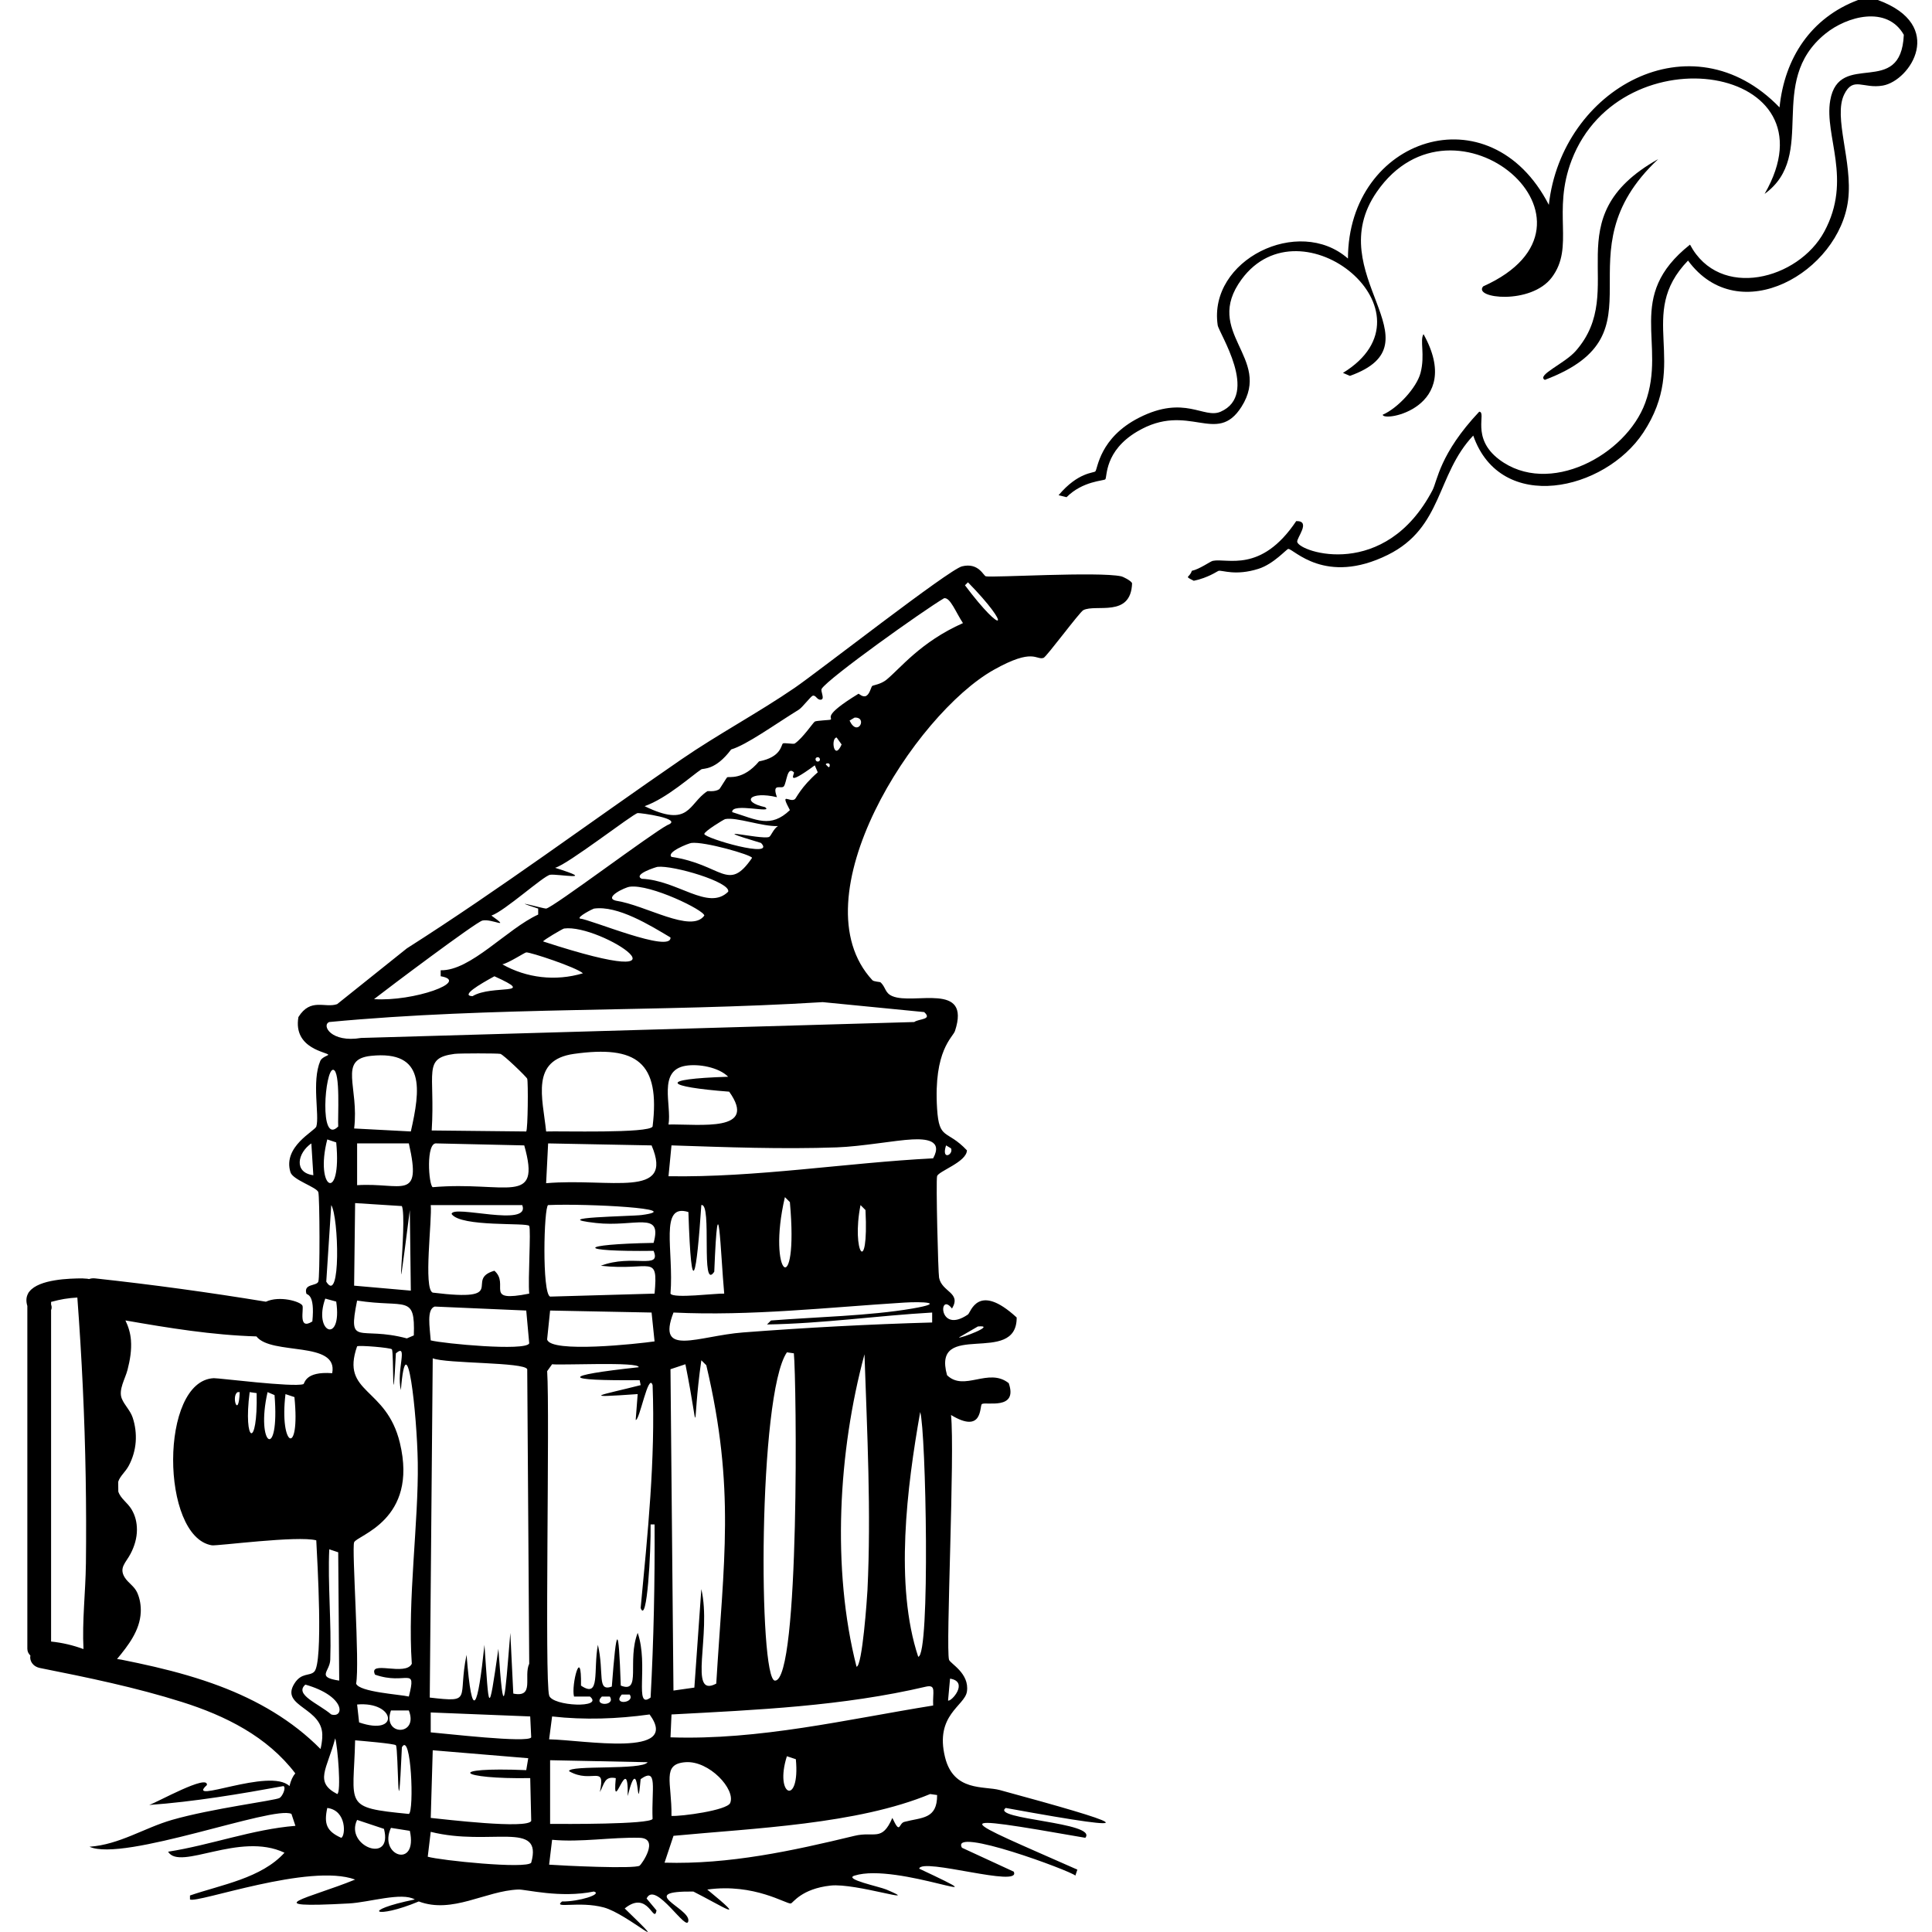<?xml version="1.0" encoding="UTF-8"?>
<svg xmlns="http://www.w3.org/2000/svg" id="Layer_2" viewBox="0 0 1200 1200">
  <defs>
    <style>.cls-1{fill:#000;}.cls-1,.cls-2{stroke-width:0px;}.cls-2{fill:none;}</style>
  </defs>
  <g id="Layer_1-2">
    <path class="cls-1" d="M209.45,623.68c-7.72,2.66-16.48-4.14-24.1,8.03-3.45,19.95,18.59,21.8,18.54,23.48,0,.31-4.02,1.53-4.94,3.71-5.45,12.84-.42,33.91-2.47,40.78-.84,2.81-21.04,12.42-16.07,28.42,1.5,4.82,16.26,9.22,17.3,12.36.88,2.64,1.07,53.05,0,55.61-1.2,2.89-9.21,1.06-7.42,7.41.26.93,5.46-.25,3.71,17.3-9.14,5.79-5.09-7.79-6.18-9.89-1.31-2.52-14.13-6.3-22.68-2.38-35.22-5.78-70.57-10.64-106.06-14.48-1.47-.16-2.73.02-3.78.42-.67-.17-1.39-.29-2.23-.29-.03,0-.06,0-.1,0-.65-.08-1.29-.13-1.89-.13-7.91.03-26.72.5-32.78,8.1-.39.39-.68.86-.9,1.38-1.11,2.07-1.36,4.58-.42,7.65v212.91c0,1.73.75,3.14,1.89,4.21-.63,3.04,1.28,6.82,6.08,7.77,29.52,5.87,59.36,12.03,88.09,21.1,26.93,8.5,52.95,21.42,70.36,44.31-1.46,1.74-2.72,4.19-3.61,7.9-12.18-11.7-65.23,11.96-51.29-.62.99-7.16-30.9,10.74-35.84,12.36,27.83-1.99,56.72-6.86,83.42-11.74,1.8.97-.7,6.47-2.47,7.41-3,1.61-42.08,6.5-66.74,13.59-17.32,4.98-32.6,15.36-51.29,16.68,21.14,9.66,114.35-25.86,125.44-20.39q1.24,3.71,2.47,7.41c-26.74,2.16-52.49,11.92-79.09,16.07,7.44,12.18,44.24-12.67,72.3.62-14.38,15.89-39.22,19.87-58.7,26.57v2.47c4.55,2.57,74.36-22.79,102.57-12.36-28.2,11.58-63.4,18.07-3.71,14.83,12.36-.67,32.77-7.21,40.78-2.47-34.83,7.13-24.49,12.51,2.47,1.24,20.94,7.87,41.31-6.58,61.79-7.41,4.55-.19,26.03,5.53,46.96,1.24,5.65,1.61-9.35,6.36-19.77,6.18-5.9,4.77,10.54-.44,25.95,3.71,14.94,4.02,45.22,31.82,12.98.62,14.67-11.9,18.04,10.14,19.77,1.24q-3.09-3.71-6.18-7.41c5.44-11.75,25.59,22.42,25.95,13.59.33-7.86-32.44-18.26,3.09-17.92,18.04,9.11,35.07,20.44,8.65-1.24,29.23-4.08,49.3,9.25,51.91,8.65,1.36-.31,6.5-9.13,24.72-11.12,15.66-1.71,58.52,12.59,34.6,2.47-4.37-1.85-26.78-6.43-19.77-8.65,26.68-8.45,98.18,22.94,40.16-4.33,1.67-7.07,64.12,12.31,58.7,1.85q-16.07-7.41-32.13-14.83c-7.6-13.52,67.8,14.46,70.44,17.3q.62-1.85,1.24-3.71c-73.26-32.4-85.86-35.63,4.94-19.77,8.04-9.67-59.16-11.44-49.43-18.54,94.38,17.26,71.57,9.34-3.71-11.12-9.77-2.65-28.67,1.17-33.99-20.39-6.49-26.34,12.28-31.83,13.6-40.78,1.67-11.43-10.42-17.36-11.12-19.77-2.12-7.3,3.7-128.41,1.24-152.01,20.05,12.14,17.63-5.73,19.16-6.8,2.3-1.62,22.64,4.07,16.68-12.98-12.61-9.97-27.62,5.47-38.31-4.94-9.71-34.85,43.43-5.23,43.25-35.84-24.14-22.18-28.48-3.09-30.28-1.85-18.55,12.67-18.26-14.64-9.89-3.71,5.98-9.98-6.29-10.13-8.03-19.16-.6-3.09-2.01-59.97-1.24-63.03.8-3.15,18.35-8.77,18.54-16.07-12.52-13.29-17.29-5.87-18.54-25.95-2.26-36.26,9.8-44.18,11.12-48.2,10.13-30.84-25.63-15.95-38.93-21.63-4.77-2.03-3.94-5.58-7.42-8.65-.19-.17-4.14-.37-4.94-1.24-47.28-50.99,26.23-165.18,75.39-192.79,24.78-13.92,26.17-5.84,30.9-7.41,1.83-.61,22.42-28.49,24.72-29.66,7.81-3.98,29.55,4.91,30.28-16.68-.48-1.51-5.4-4.02-6.8-4.33-14.05-3.06-79.94.93-84.04,0-1.5-.34-4.54-8.74-14.83-6.18-8.19,2.04-89.15,65.34-103.81,75.39-22.87,15.67-47.66,28.84-70.44,44.49-56.88,39.09-112.29,80.33-170.55,117.41l-43.25,34.6ZM193.38,710.19q.62,9.89,1.24,19.77c-12.38-1.66-9.77-13.91-1.24-19.77ZM53.35,971.39c-.2,17.37-2.41,35.51-1.49,52.88-6.49-2.38-13.21-3.98-20.13-4.68v-205.9c.43-.92.51-2.03.03-3.36,0-.03-.02-.04-.03-.07v-1.64c.18-.04.33-.07.56-.13,2.53-.67,5.03-1.28,7.61-1.7,2.71-.44,5.42-.71,8.14-.87,2.78,37.12,4.55,74.3,5.18,111.52.3,17.98.35,35.97.14,53.95ZM590.09,1042.63c11.94,1.9.69,14.64-1.24,13.59q.62-6.8,1.24-13.59ZM607.39,823.89c12.24-1.13-11.37,7.75-11.74,6.8q5.87-3.4,11.74-6.8ZM587.62,711.42q1.55.93,3.09,1.85c1.66,3.99-6.25,7.86-3.09-1.85ZM299.67,571.77c5.68-1.36,18.23,5.95,5.56-3.09,8.27-2.81,32.29-24.67,36.46-25.34,4.44-.71,30.66,4.31,3.09-4.33,7.89-2.06,48.22-33.48,51.29-33.99,1.27-.21,29.05,3.49,18.54,7.41-10.27,5.4-70.88,51.13-75.39,51.91-1.13.19-25.66-6.69-4.94,0v3.71c-19.31,8.79-42.06,35.1-60.56,34.6v3.71c18.62,3.22-16.96,15.89-41.4,14.21,8.39-6.57,63.31-47.85,67.35-48.82ZM475.16,501.33c-15.34-3.32-9.22-10.16,7.42-6.18-3.41-9.4,2.86-4.68,4.33-6.8,1.8-2.61,1.97-12.7,6.18-8.65.8.77-6.11,9.64,12.98-4.33q.93,2.16,1.85,4.33c-10.47,9.12-13.31,16.02-14.21,16.68-3.28,2.41-9.53-5.21-3.09,6.8-12.01,11.48-20.81,5.88-35.84,1.24-.54-6.2,26.33,1.22,20.39-3.09ZM507.29,470.43c1.85-.74,2.72,1.88,1.24,2.47-1.85.74-2.72-1.88-1.24-2.47ZM483.19,513.07c-2.94,1.9-4.29,6.34-5.56,6.8-5.1,1.84-42.43-7.53-4.94,3.71,9.76,10.11-34.8-2.87-35.22-5.56-.24-1.52,12.1-9.1,12.98-9.27,7.08-1.37,23.11,4.78,32.75,4.33ZM467.12,532.84c-14.95,21.84-18.42,4.12-50.05-.62-3.3-3,10.66-8.44,12.36-8.65,7.98-1.01,37.29,7.36,37.69,9.27ZM312.02,598.96c4.02-.85,13.83-7.32,14.83-7.41,2.43-.23,31.01,9.21,35.22,12.98-17.02,5.1-35.11,2.92-50.05-5.56ZM293.49,618.74c-7.68-.25,4.47-7.37,13.6-12.36,27.4,12.36-1.26,4.94-13.6,12.36ZM337.36,584.75c-.08-.76,12.22-7.93,12.98-8.03,22.92-3.17,89.76,41.57-12.98,8.03ZM360.22,570.54c-2.03-.99,8.06-6.09,8.65-6.18,14.74-2.16,35.06,10.44,47.58,17.92.73,10.12-50.12-11.39-56.23-11.74ZM382.47,559.42c-7.57-1.92,5.5-8.22,8.65-8.65,12.82-1.76,46.39,14.6,46.34,17.92-8.06,11.21-36.39-6.5-54.99-9.27ZM398.53,545.82c-5.54-2.75,9.11-7.33,9.89-7.41,9.67-1.08,45.6,9.48,43.87,15.45-12.39,12.17-31.52-7.23-53.76-8.03ZM206.98,664.46c4.62.65,2.71,30.19,3.09,35.22-12.04,12.2-8.27-35.95-3.09-35.22ZM249.61,749.12c3.74,8.44-6.13,89.38,4.94,2.47q.31,25.03.62,50.05-17.61-1.54-35.22-3.09.31-25.64.62-51.29,14.52.93,29.04,1.85ZM221.81,736.14v-25.95h32.13c8.34,36.47-4.49,24.17-32.13,25.95ZM221.81,807.82c30.5,4.67,36.1-4.18,35.22,21.63q-2.16.93-4.33,1.85c-29.74-7.97-36.82,5.9-30.9-23.48ZM255.18,702.77q-17.61-.93-35.22-1.85c3.18-25.74-10.1-42.97,10.5-45.11,34.15-3.55,30.55,21.22,24.72,46.96ZM204.51,962.3q2.78.93,5.56,1.85.31,39.86.62,79.71c-14.49-2.2-5.82-5.45-5.56-12.98.79-22.62-1.62-47.76-.62-68.59ZM203.27,707.72q2.78.93,5.56,1.85c3.67,38.24-13.58,29.32-5.56-1.85ZM202.65,796.08q1.54-23.79,3.09-47.58c4.67,7.37,6.06,62.35-3.09,47.58ZM202.03,806.59q3.4.93,6.8,1.85c3.93,26.64-14.55,19.7-6.8-1.85ZM200.18,1079.09c-.21,2.91-.6,5.28-1.11,7.25-17.56-17.8-39.26-30.27-62.63-39.08-13.14-4.95-26.68-8.76-40.34-11.96-6.85-1.61-13.74-3.04-20.64-4.44-.86-.17-1.81-.29-2.76-.42,6.94-8.36,14.17-17.67,14.72-28.94.2-4.13-.48-8.44-2.16-12.22-1.85-4.16-5.68-6.06-7.83-9.57-3.69-6.02.78-9.08,3.72-14.75,2.37-4.57,3.9-9.61,3.9-14.79,0-4.51-.99-8.73-3.31-12.62-2.63-4.39-6.81-6.66-8.26-11.11-.01-2.02-.05-4.04-.07-6.06,1.16-3.67,4.42-6.01,6.58-10.03,2.39-4.45,3.92-9.69,4.29-14.72.38-5.09-.27-10.41-1.91-15.24-1.52-4.47-5.1-7.64-6.74-11.74-2.17-5.45,2.16-12.3,3.57-17.79,1.55-6.02,2.61-12.15,2.14-18.39-.35-4.65-1.66-8.62-3.43-12.32,27,4.72,53.98,9.1,81.36,9.92,9.32,12,51,2.5,47.06,22.85-17.15-1.29-16.94,6.48-17.92,6.8-6.37,2.08-52.82-3.84-55.61-3.71-33.82,1.55-33.13,98.52-1.24,103.81,3.2.53,53.27-6.17,64.88-3.09.65,12.9,4.42,75.75-1.24,81.57-2.88,2.96-7.93.34-12.36,7.41-9.19,14.69,18.67,14.73,17.3,33.37ZM177.32,865.91q2.78.93,5.56,1.85c3.75,37.92-9.51,30.82-5.56-1.85ZM166.19,864.67q2.16.93,4.33,1.85c3.36,41.64-11.94,31.53-4.33-1.85ZM155.07,864.67q2.16.31,4.33.62c.81,35.4-8.45,31.2-4.33-.62ZM148.89,864.67c-.67,17.23-5.56,2.18-1.24,0h1.24ZM189.68,1046.34c25.23,7.22,24.22,21,16.07,18.54-7.93-6.75-23.2-12.37-16.07-18.54ZM208.21,1079.71c1.5,4.74,3.88,33.87,1.23,34.6-14.45-7.52-6.29-15.4-1.23-34.6ZM211.92,1141.5c-9.2-4.14-10.76-8.78-8.65-18.54,12.3,1.49,11.35,17.64,8.65,18.54ZM221.81,1130.38q8.34,2.78,16.68,5.56c5.77,22.36-24.56,10.57-16.68-5.56ZM242.82,1135.32q5.87.93,11.74,1.85c5.14,23.84-19.83,15.66-11.74-1.85ZM253.94,1126.67c-41.34-4.02-34.28-4.92-33.37-45.73,3.25.28,24.6,2.05,25.34,3.09,1.64,2.32,1.02,61.85,3.71,1.24,5.81-10.25,7.7,39.76,4.33,41.4ZM221.81,1058.7c23.87-2.11,26.75,19.92,1.24,11.12q-.62-5.56-1.24-11.12ZM242.82,1062.41h11.12c6.29,16.08-16.83,15.95-11.12,0ZM255.79,1033.36c-3.83,8.07-27.25-2.54-22.86,6.8,19.55,6.83,25.96-5.92,21.01,13.59-5.5-1.32-30.78-2.75-32.75-8.03,2.36-12.24-2.78-83.64-1.24-87.75,1.66-4.44,40.02-13.58,28.42-61.79-8.44-35.08-36.92-30.39-26.57-59.94,1.15-.82,20.9.83,21.63,1.85,1.25,1.77.14,46.98,2.47,2.47,7.92-6.69.17,10.55,3.09,22.86,3.59-44.14,10.04,14.79,10.5,45.11.56,36.66-6.44,85.43-3.71,124.82ZM329.94,1156.95c-2.9,4.09-56.6-1.44-64.26-3.71q.93-7.72,1.85-15.45c36.93,9.25,69.85-7.48,62.41,19.16ZM282.36,654.58c3.07-.4,26.69-.39,28.42,0,1.9.43,16.33,14.36,16.68,15.45.67,2.04.43,31.49-.62,32.75q-29.35-.31-58.7-.62c2.27-36.28-5.87-44.96,14.21-47.58ZM271.24,710.19q27.19.62,54.38,1.24c10.82,38.26-11.37,22.03-56.85,25.95-2.51-1.11-4.44-28.32,2.47-27.19ZM267.53,748.5h56.85c5.4,14.23-43.6-.55-43.87,5.56,5.77,8.29,47.29,5.13,48.2,7.41,1.17,2.96-.87,33.3,0,42.02-28.88,5.73-11.82-5.56-21.63-14.21-19.11,5.46,10.18,19.57-38.31,13.59-5.93-2.3-.26-45.75-1.24-54.38ZM268.77,843.66c8.44,3.42,57.06,2.27,58.7,6.8q.62,91.45,1.24,182.91c-3.66,7.76,3.57,21.27-9.89,18.54q-.93-18.85-1.85-37.69c-3.57,42.84-4.09,57.05-7.41,9.89-6.3,43.93-5.83,38.12-8.65-2.47-4.11,38.85-7.62,50.24-11.12,6.18-5.73,27.46,4.32,29.71-22.86,26.57q.93-105.36,1.85-210.71ZM270.01,811.53q28.42,1.24,56.85,2.47.93,10.2,1.85,20.39c-2.22,4.99-53.31.16-61.18-1.85-.58-8.23-2.66-19.29,2.47-21.01ZM329.33,1104.42l.62,26.57c-2.33,5.25-54.32-1.05-62.41-1.85q.62-21.01,1.24-42.02,29.66,2.47,59.32,4.94-.62,3.71-1.24,7.41c-51.12-2.13-42.18,5.7,2.47,4.94ZM267.53,1076v-12.36q30.9,1.24,61.79,2.47l.62,12.98c-1.64,3.73-54.37-2.49-62.41-3.09ZM356.52,654.58c38.86-5.41,53.7,5.06,48.82,45.11-1.95,4.41-57.81,2.73-66.12,3.09-2.19-21-9.83-44.42,17.3-48.2ZM370.11,759.62c24.31,2.72,41.49-7.85,35.84,12.36-47.79.83-48.84,5.57,0,4.94,5.01,11.94-13.29,1.77-32.75,9.27,31.17,3.49,35.67-8.18,33.37,17.3q-32.44.93-64.88,1.85c-5.12-1.98-3.89-55.67-1.24-56.85,24.41-1.07,86.95,2.31,58.08,6.18-6.32.85-59.84,1.42-28.42,4.94ZM406.57,833.16c-10.17,1.47-64.78,7.47-66.74-1.24q.93-8.96,1.85-17.92,31.51.62,63.03,1.24.93,8.96,1.85,17.92ZM339.83,851.69q1.55-2.16,3.09-4.33c5.07.73,54.43-1.71,53.76,1.85-49.23,5.31-47.94,8.5.62,8.03q.31,1.54.62,3.09c-24.7,6.31-39.01,8.19-1.85,5.56q-.62,8.03-1.23,16.07c2.4.56,7.91-29.88,10.5-21.63,1.79,46.38-3.07,92.3-7.42,138.42,3.97,10.86,6.44-35.41,6.18-51.91h2.47c.2,35.84-.53,71.85-2.47,107.52-10.51,7.91-1.09-20.18-8.03-40.17-6.73,17.39,2.56,37.91-10.5,32.75-1.34-39.52-2.69-37.12-5.56.62-9.46,3.35-4.57-8.12-8.65-25.95-2.99,15.98,1.74,33.62-10.5,25.34.44-25.78-6.23-.34-4.33,6.8h9.89c9,7.4-23.3,6.09-25.33-.62-2.93-9.64.49-175.2-1.24-201.44ZM386.18,1052.52h4.94c3.58,5.31-10.98,6.85-4.94,0ZM373.82,1053.75h4.94c3.96,6.15-11.03,6-4.94,0ZM397.3,1158.8c-3.42,2.13-47.75.01-56.23-.62q.93-7.72,1.85-15.45c17.95,1.67,36.57-1.69,54.38-1.24,12.7.33,1.02,16.67,0,17.3ZM405.33,1129.76c-1.88,3.49-55.82,3.16-63.65,3.09v-39.55q30.28.62,60.56,1.24c-3.28,5.13-48.77,1.6-48.82,5.56,14.35,8.25,22.86-4.79,19.16,12.98,2.89-5.16,2.77-10.02,9.89-8.65-2.4,25.44,8.02-18.37,7.41,11.12,7.65-30.87,5.46,17.48,8.03-10.5,10.96-7.78,6.64,6.11,7.42,24.72ZM341.07,1080.33q.93-7.11,1.85-14.21c20.17,2.27,40.52,1.54,60.56-1.24,19.81,27.03-40.8,15.86-62.41,15.45ZM339.21,734.91q.62-12.36,1.24-24.72l64.26,1.24c14.29,33.48-25.89,20.07-65.5,23.48ZM582.06,1114.93c.1,15.14-9.5,13.79-20.39,16.68-3.62.96-2.39,8.3-7.41-2.47-6.56,15.06-11.09,8.13-23.48,11.12-38.74,9.37-77.87,17.86-118.02,16.68q2.78-8.34,5.56-16.68c49.77-4.74,114.03-7.09,159.42-25.95q2.16.31,4.33.62ZM452.91,678.06c18.03,25.3-17.79,20.06-37.69,20.39,2.07-12.13-6.73-33.48,10.5-36.46,8.06-1.39,20.66.86,26.57,6.8-44.52,1.39-39.42,6.2.62,9.27ZM427.58,752.83c1.89,58.53,5.13,38.77,8.03-4.33,6.91-1.66-.65,54.3,8.03,41.4,2.5-61.43,3.88-11.63,6.18,13.59-5.13-.27-31.68,3.23-33.37,0,2.18-26.7-7.15-56.4,11.12-50.67ZM418.31,815.24c48.03,2.27,95.63-3.2,143.36-6.18,10.88-.68,26.72-.03,4.94,3.71-26.65,4.57-60.35,5.25-87.74,7.41q-1.24,1.24-2.47,2.47c34.34-.54,68.42-5.46,102.58-7.41v6.18c-39.1,1.09-78.42,3.2-117.41,6.18-27.95,2.13-54.12,15.6-43.25-12.36ZM487.52,743.56q1.55,1.54,3.09,3.09c5.66,62.73-14.48,45.5-3.09-3.09ZM534.48,748.5q1.55,1.55,3.09,3.09c2.13,42.53-8.85,25.96-3.09-3.09ZM579.59,1059.32c-53.97,8.68-108,21.65-163.13,19.77q.31-7.11.62-14.21c52.99-2.82,106.29-5.12,158.19-17.3,6.43-1.34,3.92,3.45,4.33,11.74ZM488.75,1090.83q2.78.93,5.56,1.85c2.82,29.27-13.53,23.21-5.56-1.85ZM453.53,1119.87c-1.95,4.59-30.49,8.4-36.46,8.03.28-20.98-6.26-32.21,8.65-33.37,14.77-1.14,31.36,16.94,27.81,25.33ZM435.61,987.02q-2.16,30.59-4.33,61.17-6.49.93-12.98,1.85-.93-99.79-1.85-199.59,4.63-1.55,9.27-3.09c9.5,47.29,3.57,41.86,9.89-2.47q1.55,1.54,3.09,3.09c18.18,77.09,10.74,121.73,6.18,197.74-17.85,9.5-2.75-30.71-9.27-58.7ZM488.75,839.95q2.16.31,4.33.62c1.66,15.84,3.86,203.68-11.74,203.3-10.33-.25-10.53-177.81,7.42-203.91ZM536.95,841.19c1.64,48.47,4.2,98.01,1.85,146.45-.22,4.49-3.21,47.62-6.8,47.58-15.48-60.75-11.33-133.7,4.94-194.03ZM571.55,877.03c3.56,11.22,6.38,151.61-1.24,152.01-14.73-44.41-7-105.39,1.24-152.01ZM579.59,719.46c-54.09,2.78-110.03,12.01-164.37,11.12q.93-9.58,1.85-19.16c34.07,1.13,68.51,2.44,102.58,1.24,15.77-.56,36.42-4.44,46.96-4.94,7.99-.38,19.27.23,12.98,11.74ZM574.02,628.62c5.31,4.84-3.22,4.04-6.18,6.18q-171.78,4.94-343.57,9.89c-18.64,3.13-24.72-7.91-19.77-9.89,101.89-9.67,204.39-6.03,306.49-12.36q31.51,3.09,63.03,6.18ZM512.85,474.76l.62-.62h1.24l.62.62v1.24q-.31.31-.62.62-.31-.31-.62-.62l-.62-.62-.62-.62ZM519.65,458.08q1.55,2.16,3.09,4.33c-4.73,10.7-6.89-4.04-3.09-4.33ZM527.68,447.57q1.55-.93,3.09-1.85c8.37-.53,1.99,12.57-3.09,1.85ZM550.54,422.24c-3.35,2.71-8.26,3.45-8.65,3.71-.95.63-1.43,4.73-3.71,6.18-2.16,1.37-4.73-1.37-4.94-1.24-23.2,14.21-15.75,14.71-17.3,16.07-.38.33-8.84.56-9.89,1.24-1,.65-7.46,10.25-12.36,13.59-.87.6-6.52-.6-7.42,0-1.12.75-.83,8.46-14.83,11.12-10.05,11.94-18.72,9.22-19.77,9.89-.45.28-4.49,7.13-4.94,7.41-2.95,1.86-6.98.95-7.42,1.24-11.88,7.78-10.72,23.04-38.93,9.27,13.74-4.8,29.83-19.38,35.22-22.86,1.16-.75,8.65.84,18.54-12.36,9.7-2.91,26.44-15.09,42.02-24.72,2.25-1.39,7.38-8.29,8.65-8.65,1.97-.56,2.55,2.64,4.94,2.47,2.93-.21-.31-5.36.62-6.8,4.34-6.74,62.93-48.5,76-56.23,3.82-.71,7.23,8.64,11.74,15.45-26.48,11.78-39,28.27-47.58,35.22ZM599.36,363.53l1.85-1.85c27.73,28.34,22.37,34.1-1.85,1.85Z"></path>
    <path class="cls-1" d="M1166.44,0c-4.12-.03-8.24.02-12.35,0-29.24,11-45.67,36-48.79,66.71-54.69-56.61-135.37-11.51-143.29,60.53-36.62-71.24-124.68-41.64-124.77,33.35-30.65-26.91-86.86.95-80.91,41.38.71,4.85,26.06,43.05,1.85,53.74-10.51,4.64-22.27-10.69-50.65,3.71-24.63,12.5-25.69,31.71-27.18,33.35-1,1.11-10.69.38-22.85,14.82q2.47.62,4.94,1.23c10.12-10.14,23.17-10.13,24.09-11.12,1.26-1.36-.73-17.49,19.76-29.65,32.05-19.02,49.25,9.25,64.85-15.44,19.31-30.56-24.3-45.93,0-79.06,37.11-50.61,124.21,20.6,63,58.06q2.16.93,4.32,1.85c57.2-20.52-18.69-63.07,16.68-114.27,48.08-69.6,153.11,19.66,66.09,58.68-6.55,7.49,29.66,11.66,42.62-5.56,14.36-19.08-.04-40.64,12.35-72.88,30.93-80.47,165.88-58.88,119.82,21,33.38-24.22.58-69.24,37.68-99.44,13.52-11.01,38.4-17.68,48.79.62-1.72,39.77-40.2,9.01-45.71,40.77-3.84,22.18,13.92,48.93-3.71,81.53-16.05,29.69-65.01,42.67-83.38,8.03-40.91,32.43-14.28,61.27-27.79,98.21-11.94,32.65-60.02,58.52-90.79,35.21-17.83-13.51-7.51-29.4-12.35-29.65-24.67,26.2-25.96,42.95-29.03,48.79-29.42,56.01-82.38,38.58-84,32.12-.59-2.36,8.88-13.19-.62-12.97-21.98,32.78-43.07,22.73-51.88,24.71-1.49.33-8.23,5.19-12.97,6.18-1.45,4.64-5.21,2.97,1.23,6.18,9.13-1.91,14.63-6.01,15.44-6.18,2.3-.49,10.42,3.28,24.71-1.24,9.52-3.01,17.42-12.29,18.53-12.35,3.28-.18,22.85,22.92,61.76,3.71,34.37-16.97,30.1-49.87,53.12-74.12,17.09,48.92,81.71,34.38,105.62-1.85,29.14-44.16-4.87-73.08,27.79-106.85,31.76,43.23,93.98,6.97,99.44-37.68,2.9-23.69-9.33-51.36-2.47-65.47,5.6-11.52,11.76-3.34,24.09-5.56,17.03-3.07,39.42-37.51-3.09-53.12Z"></path>
    <path class="cls-1" d="M959.53,235.95c76.96-29.08,7.16-77.92,70.41-137.12-65.38,36.7-17.57,81-51.27,119.21-6.94,7.87-24.51,15.02-19.15,17.91Z"></path>
    <path class="cls-1" d="M858.85,257.57c-.04,4.83,50.78-4.21,25.32-50.03-2.43,3.8,1.09,12.85-1.85,24.09-2.42,9.22-14.25,21.99-23.47,25.94Z"></path>
    <rect class="cls-2" y="0" width="1200" height="1200"></rect>
  </g>
</svg>
